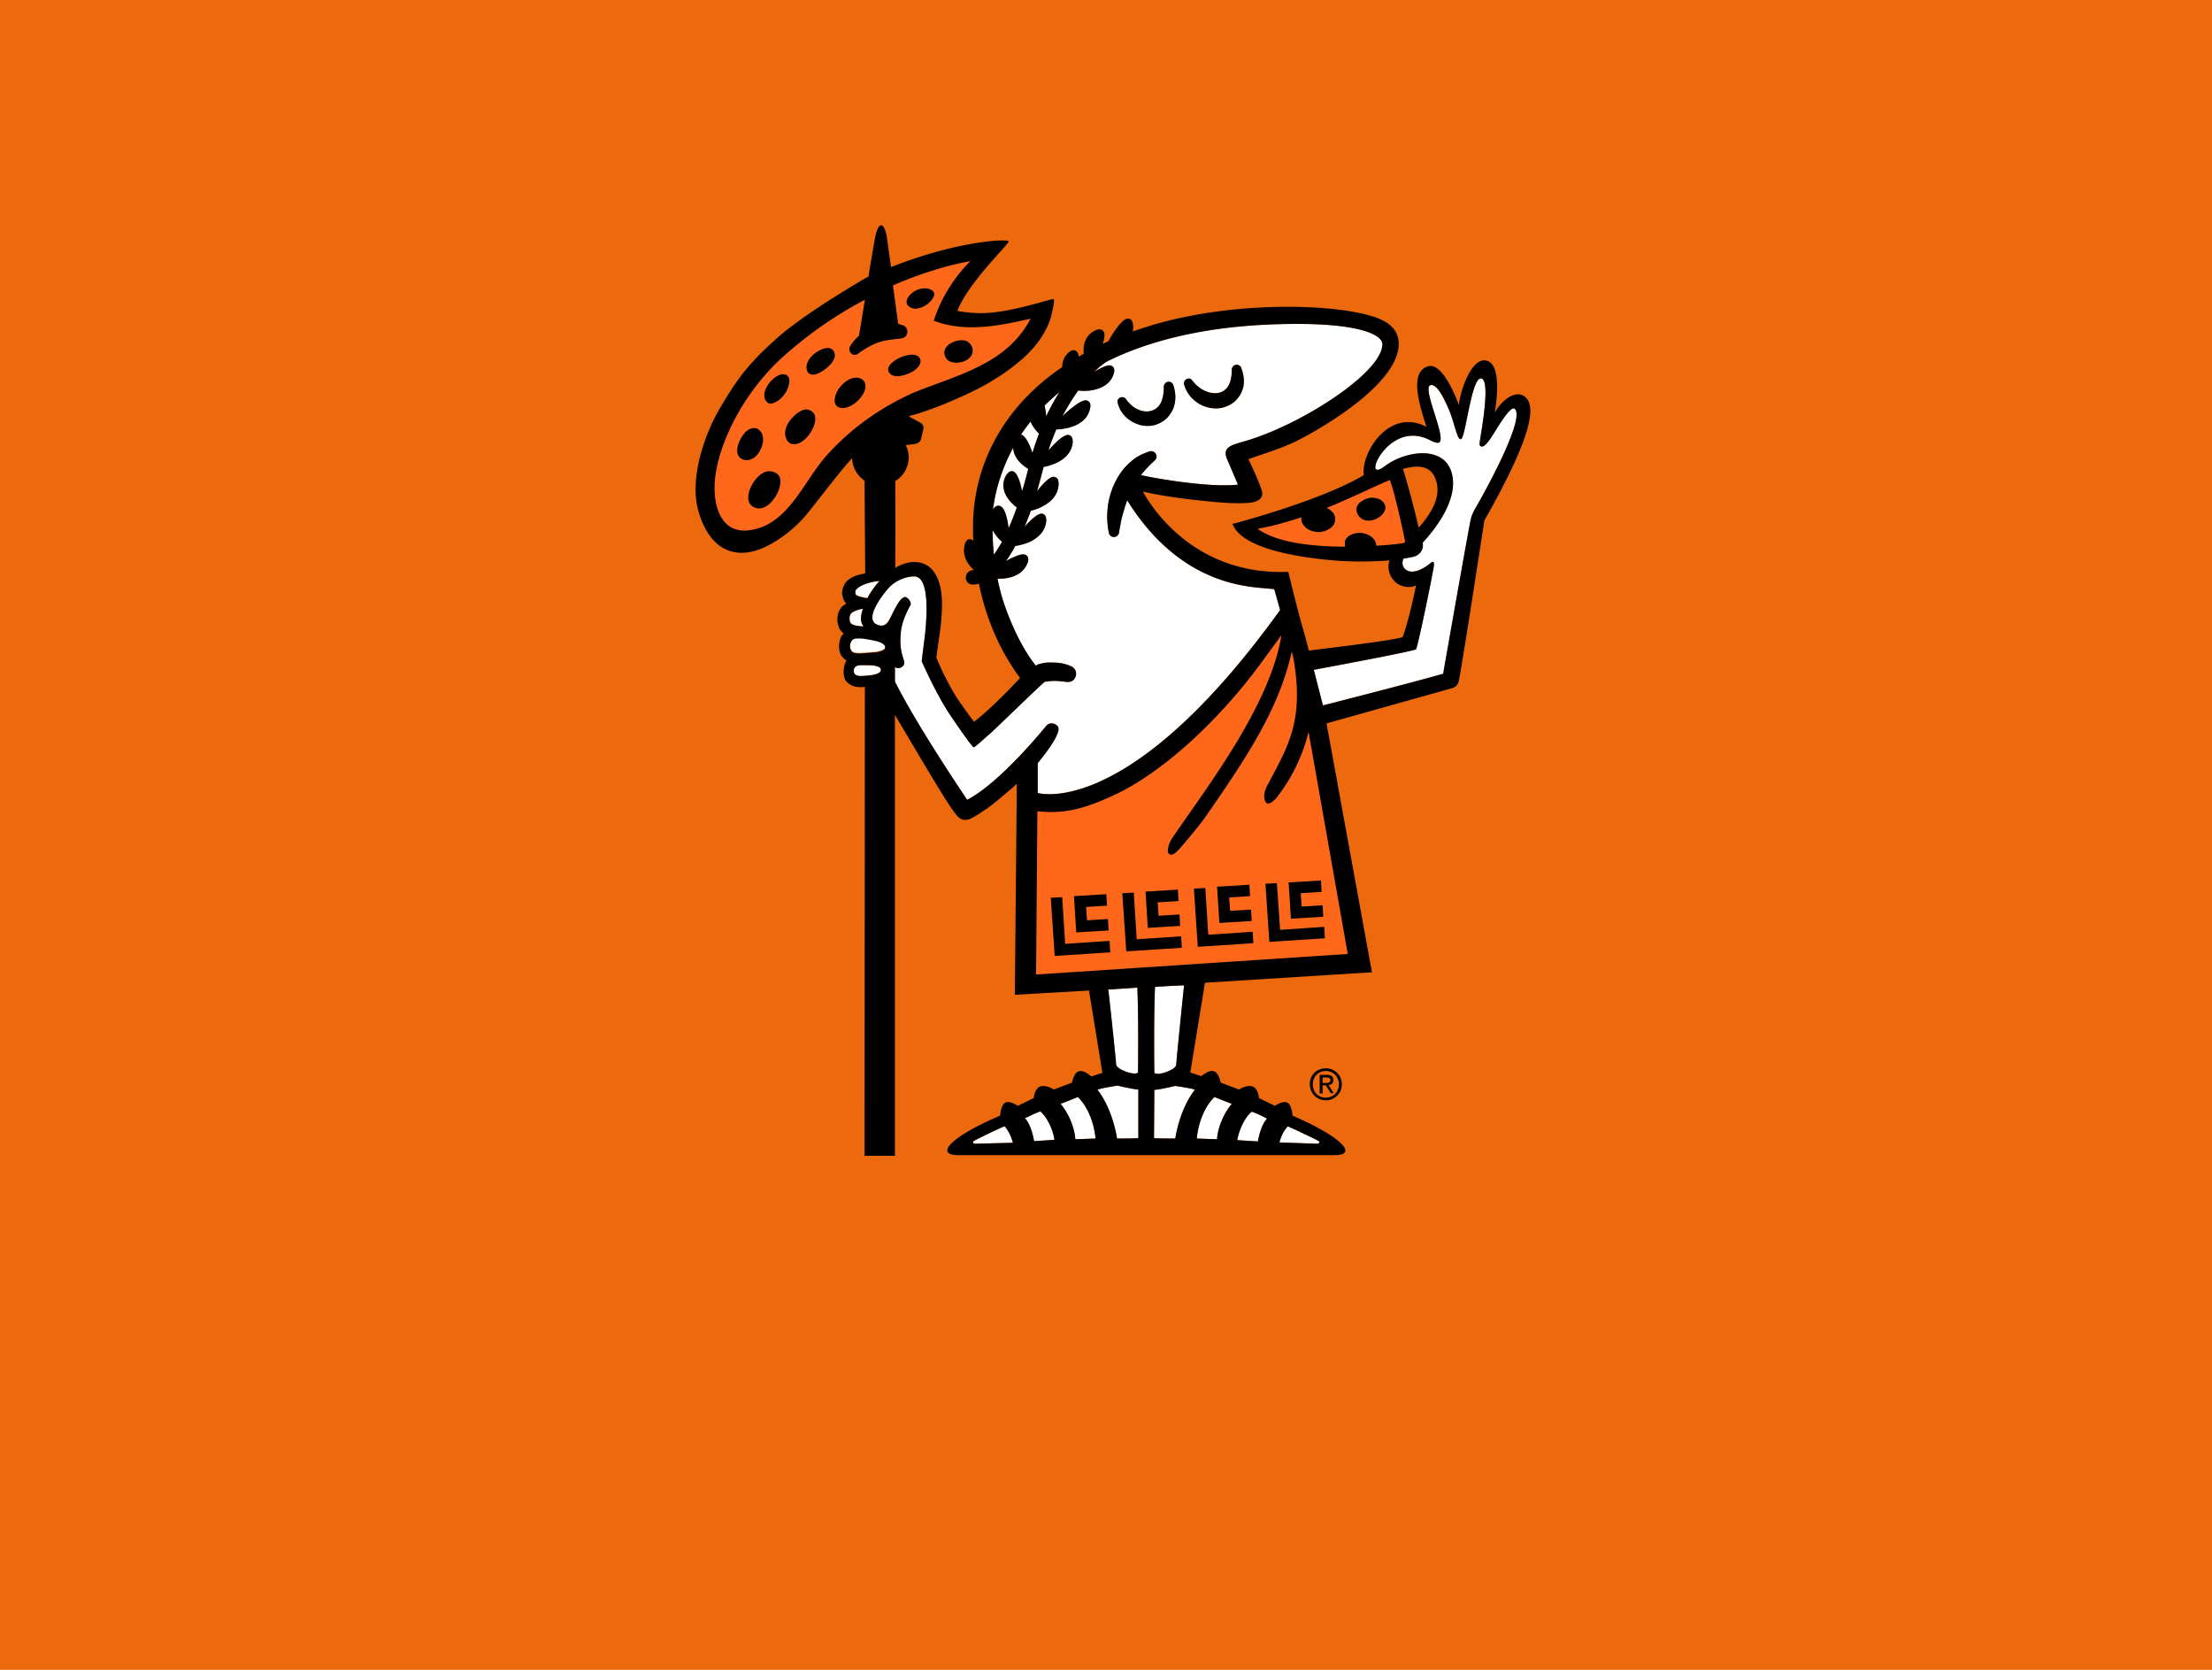 <svg xmlns="http://www.w3.org/2000/svg" width="318" height="240" fill="none"><path fill="#ED690E" d="M0 0h318v240H0z"/><path fill="#FF671B" d="m148.947 140.026.188-23.472c3.851.422 6.811-.329 11.273-2.441 6.2-2.911 14.513-9.999 21.371-19.529l2.442-3.333c-1.644 10.281-11.132 22.392-15.594 29.012-.329.469-.61 1.032-.704 1.596-.047.281-.094.751.235.892.234.094.516 0 .704-.141.282-.188.517-.47.752-.704l.845-.986c.939-1.127 1.832-2.16 2.677-3.333 6.388-9.201 10.756-15.867 12.588-24.036.047.282.094.564.188.845 1.644 9.108-.752 12.816-3.57 18.168-.376.657-.704 1.455-.563 2.206.234.986.798.845 1.691-.094a25.064 25.064 0 0 0 4.649-9.529l5.59 31.969-44.762 2.91zm31-7.652-.094-1.643-3.006.188-.141-1.925 3.006-.188-.094-1.643-4.65.282.329 5.211 4.65-.282zm-6.247 1.972-.423-6.713-1.644.094.564 8.356 7.985-.517-.094-1.643-6.388.423zm9.863-7.417-1.643.094.563 8.356 7.985-.517-.094-1.643-6.341.423-.47-6.713zm2.02 5.117 4.65-.282-.094-1.643-3.006.188-.141-1.925 3.006-.188-.094-1.643-4.65.282.329 5.211zm-15.922 1.032-.094-1.643-3.006.188-.141-1.925 3.006-.187-.094-1.643-4.65.281.329 5.211 4.65-.282zm-16.534 2.582-.422-6.713-1.644.094.563 8.356 7.985-.516-.094-1.643-6.388.422zm6.247-1.924-.094-1.643-3.006.187-.141-1.924 3.006-.188-.093-1.643-4.65.281.328 5.211 4.65-.281zm4.04 1.267-.423-6.713-1.644.094.564 8.356 7.984-.516-.094-1.643-6.387.422zm34.428-56.568c0-.375-.141-.75-.423-1.032-.422-.47-1.127-.752-1.691-.799-.892-.093-2.301.33-2.395 1.362 0 .188 0 .375.047.61-4.603 0-9.864-.563-12.588-2.582 2.02-.328 4.134-.939 6.294-1.643-.047.376.047.751.282 1.08.564.845 1.738 1.174 2.724.986.752-.141 1.644-.657 1.832-1.456.094-.469 0-.891-.282-1.267-.235-.282-.563-.517-.892-.704 4.133-1.69 7.656-3.474 9.065-3.99.704 1.83 1.879 7.323 2.16 8.684.047.282-.141.376-.281.376-.752.14-2.114.281-3.852.375zm.658-6.572c-.376-.235-.893-.329-1.315-.329a2.925 2.925 0 0 0-1.738.752c-.752.704-.47 1.69.281 2.253.658.47 1.55.329 2.208 0 .658-.329 1.456-1.127 1.174-1.925-.094-.328-.329-.563-.61-.75zm-59.51-22.768c-1.268-.563-3.946.657-3.053 2.3.235.423.704.658 1.174.752.845.14 1.973-.188 2.489-.94.376-.516.282-1.22-.094-1.69-.094-.187-.281-.328-.516-.422zm-10.005 2.535c-.61.376-1.738 1.174-1.033 2.019.657.798 2.254.281 3.006-.094.658-.282 1.691-1.127 1.362-1.925-.094-.188-.188-.329-.376-.422-.798-.517-2.348.047-2.959.422zm3.993-10.187c-.799 0-1.738.423-2.302 1.174-.329.375-.376.986-.188 1.22.376.329.799.61 1.409.47.846-.141 1.738-.657 2.255-1.502.657-.986-.47-1.409-1.174-1.362zm-12.776 15.163c-.329.798-.376 1.831.658 2.019 1.456.235 3.193-1.408 3.522-2.723.188-.657-.094-1.314-.798-1.55-1.362-.422-2.959 1.08-3.382 2.254zm-3.945 2.3c-.705-.281-1.785.517-2.208.986-.658.657-1.221 1.55-1.174 2.488.047.658.376 1.362 1.08 1.456 1.644.234 3.429-2.395 3.241-3.85-.047-.47-.282-.845-.939-1.08zm-3.335-5.07c-.141-.046-.329-.046-.47-.046-1.362.187-3.147 2.394-2.395 3.755.141.235.422.47.704.47.188 0 .376-.047.564-.141.798-.329 1.456-1.08 1.832-1.831.141-.329.328-.892.328-1.361-.047-.376-.187-.705-.563-.846zm-4.134 7.746c-.422-.14-.892 0-1.268.235-1.08.704-2.536 3.709-.563 4.272.516.14 1.127-.047 1.55-.376.845-.704 1.503-2.3 1.033-3.38 0-.047-.047-.047-.047-.093-.141-.282-.376-.564-.705-.658zm10.944-11.22c-.188-.281-.61-.375-.939-.328-1.268.14-3.1 1.643-2.818 3.051.047.282.188.517.422.658.282.14.611.14.893.047.845-.235 2.677-1.503 2.724-2.676 0-.235-.094-.517-.282-.751zm-9.112 17.37c-2.066-.094-4.603 4.694-1.832 5.305.329.094.658 0 .987-.094 1.315-.423 2.771-2.864 2.348-4.272-.188-.517-.657-.892-1.503-.939zm37.623-21.83c-3.429 6.667-10.991 8.216-16.862 10.657-4.791 2.019-9.206 5.117-12.682 9.06-3.241 3.662-5.401 9.765-10.803 10.61-4.415.704-5.542-3.897-5.073-7.699.564-4.694 3.852-12.111 10.193-17.651a58.425 58.425 0 0 1 11.319-7.793c-.375 2.3-.704 4.366-.845 5.164-.611.563-1.08 1.127-1.315 1.596-.141.282-.094.61.141.892.281.329.751.329.986.141.892-.657 2.114-1.455 3.57-1.83 1.127-.282 2.348-.33 2.771-.423.423-.094.751-.376.798-.845.047-.423-.141-.845-.657-1.033-.188-.047-.423-.14-.658-.188l-.751-5.54c6.481-2.816 11.131-3.473 11.131-3.473s-3.616 3.286-5.26 8.544c4.838 1.971 10.38.61 13.997-.188z"/><path fill="#fff" d="M140.207 164.385c-.282 0-.47-.235-.235-.376.423-.282 4.415-2.206 4.462-2.112.893 1.032 1.175 2.347 1.175 2.347s-5.355.141-5.402.141zm44.903-2.488c.047-.047 4.039 1.83 4.462 2.112.235.141.047.376-.235.376-.047 0-5.402-.188-5.402-.188s.282-1.315 1.175-2.3zM152.325 56.319a30.568 30.568 0 0 0-1.926 3.52 9.936 9.936 0 0 0-.234-1.548c.704-.704 1.409-1.315 2.16-1.972zm-4.18 4.272c.282.657.751 1.267 1.221 1.737-.329.892-.657 1.784-.939 2.77-.658-1.925-1.221-2.535-1.644-2.63.423-.656.892-1.267 1.362-1.877zm-2.489 3.756c.047 1.408 1.174 2.44 2.16 3.05-.282 1.128-.563 2.207-.892 3.193-.423-2.206-.987-2.817-1.362-2.864-.376-.046-.705.188-.987.705-.986 1.924.423 3.614 1.597 4.506a32.369 32.369 0 0 1-1.174 2.958c-.329-2.441-.845-3.099-1.315-3.192-.329-.094-.658.093-.94.516a25.525 25.525 0 0 1 2.913-8.872zm-2.819 14.88a33.912 33.912 0 0 1-.14-3.05 5.386 5.386 0 0 0 1.362 1.69c-.423.704-.799 1.314-1.175 1.83-.047-.188-.047-.328-.047-.47zm-18.13 6.714c-.235-.047-1.174-.14-1.644-.47-.187-.14-.141-.563 0-.704.564-.75 2.396-1.22 3.382-1.267-.47.422-1.456 1.784-1.738 2.44zm-.657 1.549c-.235.047-.517.094-.752.188-.422.14-.798.328-.986.563a.426.426 0 0 0-.141.329.795.795 0 0 0 0 .47c0 .187.047.328.094.422.047.094.094.188.235.234.188.141.563.282 1.033.282.188 0 .423.047.658.047-.658-.657-.423-1.69-.141-2.535zm.516 9.624s-1.033.093-1.268 0c-.094-.047-.563-.094-.563-.705 0-.61.469-.704.563-.75.235-.095 1.268-.048 1.268-.048s2.067-.094 2.067.658c.047.75-2.067.845-2.067.845zm2.678-4.178c0-.141-.047-.235-.188-.376a1.734 1.734 0 0 0-.658-.376c-.282-.093-.563-.187-.892-.234-.141-.047-.329-.047-.47-.094l-.517-.094a6.984 6.984 0 0 0-.986-.094c-.47 0-.939 0-1.174.47-.282.516-.235 1.314.376 1.596.187.094.516.094.798.094.329 0 .658 0 .986-.047l.564-.047c.188 0 .329 0 .517-.047.329 0 .61-.047.892-.141.282-.094.517-.188.611-.282.094 0 .141-.094.141-.328zm21.418 71.073c-.141-.798-.517-2.441-1.316-3.286 0 0 1.503-.751 2.208-.986 1.221 1.033 1.973 3.239 2.02 4.084l-2.912.188zm5.918-.282c-.047-1.267-.752-3.473-2.114-5.07l2.489-.985c2.302 2.253 2.537 5.962 2.537 5.962s-2.161.093-2.912.093zm9.018-.14c-.705.047-2.49.047-3.006.047-.799-4.695-2.818-6.995-2.818-6.995-.047-.141 2.865-.61 2.865-.61s2.348.563 3.006.563v6.995h-.047zm0-9.483c-.235.61-3.147-.376-3.147-1.127 0-.469-1.033-10.187-1.127-10.75l4.18-.282c.141 3.521.141 8.685.094 12.159zm16.345 5.68c.705.188 2.208.986 2.208.986-.799.845-1.175 2.488-1.315 3.286l-2.96-.188c.094-.845.846-3.098 2.067-4.084zm-5.354-2.112 2.489.985c-1.362 1.597-2.067 3.85-2.114 5.07-.798 0-2.912-.093-2.912-.093s.235-3.709 2.537-5.962zm-2.819-1.033s-2.019 2.3-2.818 6.995c-.516 0-2.348 0-3.053-.047l.047-6.948c.658 0 3.006-.563 3.006-.563s2.865.422 2.818.563zm-5.73-14.788c.987-.093 3.147-.187 4.18-.234 0 0-1.127 10.891-1.127 11.407 0 .751-2.912 1.737-3.147 1.127-.047-3.568-.047-8.826.094-12.3zm46.077-68.82a6.1 6.1 0 0 0-.658 1.502c-.281 1.127-3.992 22.299-3.992 22.299s-3.476 1.033-17.285 4.554l-1.315-5.117c4.791-.892 14.514-2.723 14.702-2.958.187-.188 1.737-7.51 2.395-11.032.094-.657.423-1.924-.235-1.408-.939.798-2.818 1.925-3.804.845-.376-.423-.376-.986-.141-1.455.469-.047.939-.141 1.362-.235.939-.188 1.597-1.08 1.362-2.019 1.409-1.502 5.307-6.102 4.18-10.046-1.08-3.943-6.528-3.239-9.581-.986-1.034.799-1.222.517-1.316.423-.094-.094-.094-.282-.047-.423.094-1.361 3.335-6.055 7.844-3.708.282.14.752.375 1.128.375 1.596 0-2.302-7.745-1.128-8.262.846-.375 1.926 1.596 2.818 3.756.752 1.924 1.081 4.037 1.597 3.99.705-.047 1.503-9.06 2.959-8.732 1.363.282-.047 7.746-.14 8.544-.141.798-.188 1.127.093 1.22.564.189 1.316-1.032 2.161-2.393 1.221-1.972 2.255-3.38 2.677-3.005 1.409 1.174-3.053 9.765-5.636 14.271zm-51.384-14.928c.282.986.986 1.878 1.925 2.441.47.282 1.034.517 1.597.61.564.094 1.222.094 1.832-.094a4.416 4.416 0 0 0 1.644-.938c.423-.47.799-.986.986-1.55.376-1.08.282-2.159 0-3.098l-.047-.14a.705.705 0 0 0-.657-.47.722.722 0 0 0-.705.704c0 .798-.094 1.596-.375 2.206a2.211 2.211 0 0 1-1.409 1.268c-.611.188-1.363.094-2.02-.235a3.01 3.01 0 0 1-.893-.61 4.42 4.42 0 0 1-.751-.845c-.141-.235-.47-.329-.752-.235-.328.094-.563.47-.422.798l.047.188zm-21.7 56.849c-3.194-4.788-7.75-11.783-10.38-16.993v-2.065c.047 0 .094.046.094.046a.913.913 0 0 0 1.174-.376c.376-.657-.846-1.549-.376-5.023.235-1.69 1.315-3.52 1.362-3.614.047-.094 0-.235 0-.329a1.902 1.902 0 0 0-.235-.422c-.047-.094-.141-.141-.234-.235-.329-.235-.799-.329-1.785 1.549-.799 1.455-1.034 2.77-2.396 2.347-2.348-.704.846-4.647 1.597-5.445.846-.892 2.302-1.55 3.57-1.55 2.207 0 1.879 5.587 1.503 8.826-.094.563-.423 3.38-.423 3.38s1.785 4.037 3.476 6.76c.517.845 1.832 2.77 2.818 4.131.611.845 1.08 1.455 1.174 1.455.282-.047 1.644-1.361 2.208-1.83.704-.564 6.669-6.432 7.985-7.558.094-.047.187-.047.281-.047.094 0 .235-.047.376-.047.282-.047.564-.047.846-.047.563 0 1.127.094 1.644.14h.14c.47.047.94-.187 1.128-.657a1.164 1.164 0 0 0-.517-1.549c-.798-.375-1.503-.516-2.301-.563-.423 0-.799-.047-1.222 0a3.17 3.17 0 0 0-.657.094c-.282.047-.47.094-.705.188l-.282.14c-3.006-3.755-4.743-9.389-4.978-10.28-.188-.752-.376-1.456-.517-2.207h.235c.235 0 .517 0 .798-.047 1.597-.188 2.725-.892 3.241-2.112.235-.564.188-.94-.094-1.174-.188-.14-.61-.516-2.959.798.423-.61.893-1.314 1.315-2.16a8.987 8.987 0 0 0 2.02-.563c1.456-.657 2.302-1.69 2.442-2.957.047-.563-.093-.939-.422-1.08-.235-.094-.799-.281-2.678 1.831.282-.704.611-1.502.893-2.3.376-.094 1.08-.282 1.738-.657 1.409-.751 2.207-1.831 2.254-3.146 0-.61-.141-.939-.516-1.032-.235-.094-.799-.235-2.584 2.018.282-.986.564-2.019.846-3.098.047-.141.047-.235.094-.376a9.31 9.31 0 0 0 1.691-.516c1.456-.657 2.348-1.643 2.489-2.958.047-.563-.094-.939-.423-1.08-.235-.093-.845-.328-3.053 2.16.329-1.08.752-2.112 1.128-3.004.281 0 1.127-.047 2.066-.329 1.55-.47 2.49-1.361 2.771-2.629.141-.563.047-.939-.281-1.127-.235-.14-.846-.469-3.664 2.16.751-1.408 1.503-2.629 2.254-3.662.188 0 .423.047.752.047.376 0 .751 0 1.221-.094 1.597-.281 2.677-1.032 3.1-2.253.188-.563.141-.939-.141-1.174-.188-.14-.61-.469-2.63.799A11.652 11.652 0 0 1 159.042 52c6.575-3.286 15.5-5.445 27.43-5.445 9.3 0 12.259 1.643 12.259 2.91 0 4.178-12.165 11.877-20.103 14.036-1.691.517-3.006.799-2.161 2.63l1.503 3.52c-3.522.423-10.474-.61-13.949-1.361.563-.751 1.221-1.409 1.972-2.113l.047-.047a.73.73 0 0 0 .188-.75.803.803 0 0 0-.939-.517c-.564.188-1.128.422-1.644.704-.282.14-.517.329-.752.517a8.15 8.15 0 0 0-.704.61c-.893.845-1.55 1.877-2.067 3.004-.47 1.08-.798 2.254-.892 3.427-.047.563-.094 1.174-.047 1.737.047.563.094 1.127.235 1.737a.699.699 0 0 0 .563.563c.423.094.799-.188.893-.61v-.094c.094-.47.187-.986.281-1.502.094-.516.235-.986.376-1.455.141-.517.329-1.08.517-1.596 7.938 12.768 18.224 12.393 20.525 12.721.047 0 .329 0 .611.047l.845 3.005c-21.84 30.326-34.851 26.289-34.851 26.289v-4.272c.517-.658 3.523-4.272 2.912-5.258-.188-.329-1.08-.845-1.738-.047-2.771 3.38-7.655 8.685-11.319 10.562zm31.234-59.572c.282.986.987 1.925 1.926 2.535.94.61 2.114.94 3.429.704.611-.14 1.268-.422 1.785-.845a4.002 4.002 0 0 0 1.127-1.549l.141-.422a1.37 1.37 0 0 0 .094-.423c.047-.282.047-.563.047-.845-.047-.516-.141-1.033-.329-1.502l-.047-.188c-.094-.234-.376-.422-.657-.422a.722.722 0 0 0-.705.704c0 .798-.094 1.596-.423 2.206a2.4 2.4 0 0 1-.61.751 1.96 1.96 0 0 1-.846.376c-.657.14-1.362 0-2.066-.329-.329-.14-.658-.375-.94-.61a4.58 4.58 0 0 1-.798-.845c-.141-.235-.423-.329-.705-.235-.329.094-.563.47-.47.798l.047.141z"/><path fill="#000" d="M137.111 52.097c.846.141 1.973-.187 2.489-.938.376-.517.282-1.22-.094-1.69a1.457 1.457 0 0 0-.516-.423c-1.268-.563-3.946.61-3.053 2.3.235.47.704.705 1.174.752zm42.836 80.275-.094-1.643-3.006.188-.141-1.925 3.006-.188-.094-1.643-4.65.282.329 5.211 4.65-.282zm-70.407-70.04c0-.048-.047-.048-.047-.095-.141-.281-.423-.516-.704-.657-.423-.14-.893 0-1.269.235-1.08.704-2.536 3.709-.563 4.272.517.14 1.127-.047 1.55-.376.892-.75 1.503-2.3 1.033-3.38zm64.16 72.012-.423-6.713-1.644.094.564 8.356 7.985-.517-.094-1.643-6.388.423zm9.864-7.417-1.644.093.563 8.357 7.985-.517-.094-1.643-6.341.423-.469-6.713zm35.461-70.041c-1.362-.798-3.287.798-4.133 2.44.47-2.957.752-7.135-1.268-7.51-2.161-.423-3.758 4.6-3.899 6.431 0 0-2.16-6.337-4.462-5.586-2.301.75-1.691 4.225-.187 8.684-5.449-2.816-9.441 3.803-9.019 6.948-1.972 1.174-7.045 3.756-18.599 6.948-.094 0-.282.047-.282.047s.047.188.141.282c.282.563 1.55 3.849 14.419 4.976 2.678.234 5.402.188 8.032 0a2.53 2.53 0 0 0-.141 1.173c.094.845.47 1.55 1.127 2.066.517.422 1.409.657 2.067.563.188 0 .376-.047.564-.14.047 0 .187-.095.187-.095s-.892 4.601-1.925 7.465c-.611.14-1.034.422-13.48 1.924l-.658-2.488c-.798-2.535-2.301-8.825-2.301-8.825-14.89.61-20.855-11.502-20.902-11.548.141.046 2.912.75 8.408 1.314 2.207.235 4.462.47 6.669.329.893-.047 2.208-.33 2.067-1.503-.094-.75-1.55-3.943-1.973-4.788 2.255-.798 4.603-1.502 6.764-2.535 3.804-1.878 14.842-8.31 14.842-14.036 0-2.582-2.348-3.568-4.227-4.084-6.435-1.831-21.606-2.02-33.301 2.065-.235.094-.47.14-.705.235.047-.282.094-.563.047-.845-.047-.563-.235-.94-.61-.986-.235-.047-.987-.188-2.959 3.24-.282.14-.517.234-.799.375.376-1.127.282-1.643.047-1.878-.282-.282-.658-.282-1.221 0-1.362.704-1.691 2.065-1.55 3.286l-.705.422c-.094-.516-.282-.75-.469-.845-.329-.187-.705-.046-1.128.376-.61.61-.798 1.314-.798 1.972-9.77 6.666-12.823 15.68-12.823 22.908 0 .705 0 1.409.047 2.066-.235-.235-.423-.235-.516-.235-.376 0-.611.329-.752.892-.282 1.268.188 2.488 1.362 3.568h-.141c-.516 0-.986.422-1.033.986a.986.986 0 0 0 .986 1.08h.094c.141 0 .423 0 .799-.141 1.409 6.947 4.321 11.407 5.918 13.567-.141.14-3.946 4.272-6.623 6.29a79.172 79.172 0 0 1-2.489-3.474 38.74 38.74 0 0 1-2.912-5.727c0-.14.188-1.502.328-2.488.235-1.502.47-3.52.47-5.07 0-.376.235-6.243-4.039-6.197-.893 0-1.832.329-2.677.845v-.891c.047-3.756 0-11.596 0-11.596a3.961 3.961 0 0 0 1.925-3.427c0-.61-.141-1.22-.422-1.737.375-.047.939-.093 1.409-.187a.954.954 0 0 0 .798-.705l.329-1.408c.094-.328-.094-.704-.376-.892l-1.644-.892v-.094c.423-.14.893-.234 1.315-.375 1.409-.47 2.772-.94 4.087-1.502 1.785-.752 3.569-1.55 5.307-2.488 1.832-1.033 3.57-2.16 5.167-3.521 1.503-1.268 2.865-2.77 3.757-4.554.282-.516.47-1.033.658-1.549.188-.61.658-2.676.47-2.817-.188-.14-6.341 2.019-10.334 2.019-2.019 0-3.522-.329-3.522-.329 1.597-4.13 7.515-9.67 7.374-9.999-.141-.375-7.28-.094-16.909 3.709l-.611-4.413c-.422-2.16-1.174-2.112-1.644 0-.14.751-.563 3.145-.986 5.774l-.282.141c-.657.375-8.783 5.117-12.681 8.544-3.993 3.568-5.637 5.54-8.361 10.187-2.301 3.896-4.415 10.14-3.147 14.74 1.644 5.915 5.683 7.511 10.427 4.835 1.926-1.08 3.711-2.534 5.12-4.224 2.301-2.817 4.321-5.634 6.576-8.122a4.017 4.017 0 0 0 1.738 3.192c.046.094.093.188.046.329l.094 12.581v.47c-.094 0-.187 0-.234.046-.564.094-1.128.235-1.738.564-.282.188-.611.375-.846.704a2.581 2.581 0 0 0-.469 1.174 1.338 1.338 0 0 0 0 .61c.047.188.094.422.187.657.094.235.235.422.376.563-.141.094-.282.188-.469.329-.282.235-.517.61-.658.986-.141.375-.141.75-.141 1.08 0 .328.094.704.235 1.08.141.328.376.61.657.844l-.093.094c-.423.423-.517 1.08-.564 1.643 0 .892.188 1.455.892 2.019.047.047.141.094.188.14a.756.756 0 0 0-.188.33c-.188.422-.188.797-.235 1.126 0 .328 0 .75.188 1.173.141.423.705.845 1.128.986.422.188.798.188 1.174.188.188 0 .376 0 .563-.047v.376l-.047 67.036h4.369V102.75c2.677 4.507 6.904 11.736 8.36 13.755.376.516.846 1.221 1.503 1.314.658.141 1.362-.328 1.926-.657.47-.281.892-.61 1.362-.892.986-.704 1.926-1.502 2.865-2.3.329-.282.611-.516.939-.798.047-.047.564-.516.564-.516l-.282 30.326 10.662-.611 1.926 11.83-1.597.517s-.986-.939-1.738-.752h-.047c-.751.235-.986 1.643-.986 1.643l-2.63.986s-1.128-.751-1.973-.422c-.799.328-.892 1.643-.892 1.643l-2.302 1.127s-1.127-.799-1.785-.47c-.657.329-.751 1.878-.751 1.878-6.576 2.77-9.77 5.633-5.965 5.68h53.967c3.805 0 .611-2.863-5.965-5.68 0 0-.094-1.549-.751-1.878-.658-.329-1.785.47-1.785.47l-2.302-1.127s-.047-1.315-.892-1.643c-.799-.329-1.973.422-1.973.422l-2.63-.986s-.235-1.408-.986-1.643c-.752-.234-1.785.705-1.785.705l-1.597-.517 2.113-12.909 24.002-1.503-6.529-35.771 18.083-5.07c.47-.14.846-.516.939-1.033.799-4.272 3.664-23.05 3.664-23.05 7.092-12.487 7.562-16.805 5.636-17.932zm-78.814 107.502c-.282 0-.47-.235-.235-.375.423-.282 4.415-2.207 4.462-2.113.893 1.033 1.174 2.347 1.174 2.347s-5.354.141-5.401.141zm44.903-2.488c.047-.047 4.039 1.831 4.462 2.113.235.187.047.375-.235.375-.047 0-5.402-.188-5.402-.188s.282-1.314 1.175-2.3zm12.728-83.467c0-.375-.141-.75-.422-1.033-.423-.469-1.128-.75-1.691-.798-.893-.094-2.302.329-2.396 1.362 0 .188 0 .375.047.61-4.603 0-9.863-.563-12.588-2.582 2.02-.329 4.134-.939 6.294-1.643-.047.376.047.751.282 1.08.564.845 1.738 1.173 2.724.986.752-.141 1.644-.658 1.832-1.456.094-.47 0-.892-.282-1.267-.235-.282-.563-.517-.892-.704 4.133-1.69 7.656-3.474 9.065-3.99.704 1.83 1.879 7.323 2.161 8.684.047.282-.141.376-.282.376-.752.14-2.114.281-3.852.375zm3.852-11.032c1.832-.516 3.851-.657 4.65 1.362 1.174 2.863-1.222 5.727-2.396 7.088-.704-3.098-1.738-6.854-2.254-8.45zm-49.365-11.078a30.552 30.552 0 0 0-1.926 3.52 10.057 10.057 0 0 0-.234-1.549c.704-.704 1.409-1.314 2.16-1.971zm-4.18 4.271c.282.658.751 1.268 1.221 1.737-.329.892-.658 1.784-.939 2.77-.658-1.925-1.222-2.535-1.644-2.629.422-.657.892-1.267 1.362-1.878zm-2.49 3.756c.047 1.408 1.175 2.441 2.161 3.051-.282 1.127-.564 2.207-.892 3.193-.423-2.207-.987-2.817-1.362-2.864-.376-.047-.705.188-.987.704-.986 1.925.423 3.615 1.597 4.507a32.369 32.369 0 0 1-1.174 2.957c-.329-2.44-.846-3.098-1.315-3.192-.329-.094-.658.094-.94.516a25.542 25.542 0 0 1 2.912-8.872zm-2.818 14.881a33.915 33.915 0 0 1-.141-3.051 5.403 5.403 0 0 0 1.363 1.69c-.423.704-.799 1.314-1.175 1.83-.047-.187-.047-.328-.047-.469zm-24.095-13.66c-3.241 3.661-5.401 9.764-10.803 10.609-4.462.751-5.589-3.85-5.119-7.652.563-4.695 3.851-12.112 10.192-17.651a58.43 58.43 0 0 1 11.319-7.793c-.375 2.3-.704 4.366-.845 5.164-.611.563-1.08 1.127-1.315 1.596-.141.282-.094.61.141.892.282.329.751.329.986.14.893-.656 2.114-1.454 3.57-1.83 1.127-.282 2.348-.328 2.771-.422.423-.094.751-.376.798-.845.047-.423-.14-.845-.657-1.033-.188-.047-.423-.141-.658-.188l-.751-5.54c6.482-2.816 11.131-3.473 11.131-3.473s-3.616 3.286-5.26 8.544c4.744 1.877 10.286.516 13.903-.282-3.429 6.666-10.991 8.215-16.862 10.656-4.65 2.066-9.065 5.164-12.541 9.107zm4.321 19.2c.564-.751 2.396-1.22 3.382-1.268-.47.47-1.456 1.831-1.738 2.488-.235-.047-1.174-.14-1.644-.47-.141-.187-.141-.61 0-.75zm-.892 3.755c.047-.14.094-.234.141-.328.188-.188.563-.423.986-.517.235-.094.47-.14.752-.188-.282.845-.47 1.878.094 2.535-.235 0-.423 0-.658-.047-.423-.046-.845-.14-1.033-.281-.094-.047-.141-.141-.235-.235a.936.936 0 0 1-.094-.422c0-.235 0-.376.047-.517zm2.395 8.591s-1.033.094-1.268 0c-.094-.047-.564-.094-.564-.704s.47-.704.564-.751c.235-.094 1.268-.047 1.268-.047s2.067-.094 2.067.657c.047.751-2.067.845-2.067.845zm2.537-3.755a1.232 1.232 0 0 1-.611.281c-.282.094-.564.094-.892.141-.141 0-.329 0-.517.047l-.564.047c-.328 0-.704.047-.986.047-.329 0-.611-.047-.799-.094-.61-.235-.657-1.08-.375-1.596.235-.47.657-.47 1.174-.47.329 0 .658.047.986.094l.517.094c.188.047.329.047.47.094.328.047.61.14.892.235.282.094.517.234.658.375.141.141.188.235.188.376 0 .14-.047.235-.141.329zm11.93 21.594c-3.194-4.789-7.75-11.783-10.38-16.994v-2.065c.047 0 .094.046.094.046a.913.913 0 0 0 1.174-.375c.376-.657-.846-1.55-.376-5.023.235-1.69 1.315-3.521 1.362-3.615.047-.094 0-.235 0-.329a1.902 1.902 0 0 0-.235-.422c-.047-.094-.141-.14-.235-.235-.328-.234-.798-.328-1.784 1.55-.799 1.455-1.034 2.77-2.396 2.347-2.348-.704.846-4.648 1.597-5.446.846-.892 2.302-1.549 3.57-1.549 2.207 0 1.879 5.586 1.503 8.825-.094.564-.423 3.38-.423 3.38s1.785 4.038 3.476 6.76c.516.845 1.832 2.77 2.818 4.132.611.845 1.08 1.455 1.174 1.455.282-.047 1.644-1.362 2.208-1.831.704-.563 6.669-6.431 7.985-7.558.093-.047.187-.047.281-.047.094 0 .235-.047.376-.047.282-.047.564-.047.846-.047.563 0 1.127.094 1.643.14h.141c.47.048.94-.187 1.128-.656a1.165 1.165 0 0 0-.517-1.55c-.799-.375-1.503-.516-2.302-.563-.422 0-.798-.047-1.221 0a3.17 3.17 0 0 0-.657.094c-.282.047-.47.094-.705.188l-.282.14c-3.006-3.755-4.744-9.388-4.978-10.28-.188-.751-.376-1.455-.517-2.206h.235c.235 0 .516 0 .798-.047 1.597-.188 2.724-.892 3.241-2.113.235-.516.188-.939-.094-1.174-.188-.14-.61-.516-2.959.799.423-.61.893-1.315 1.315-2.16a9.067 9.067 0 0 0 2.02-.563c1.456-.657 2.301-1.69 2.442-2.958.047-.563-.094-.939-.422-1.08-.235-.093-.799-.281-2.678 1.831.282-.704.611-1.502.893-2.3.376-.094 1.08-.281 1.738-.657 1.409-.751 2.207-1.83 2.254-3.145 0-.61-.141-.94-.516-1.033-.235-.094-.799-.235-2.584 2.019.282-.986.564-2.02.846-3.099.047-.14.047-.235.094-.375a9.271 9.271 0 0 0 1.69-.517c1.457-.657 2.349-1.643 2.49-2.957.047-.564-.094-.94-.423-1.08-.235-.094-.845-.329-3.053 2.16.329-1.08.752-2.113 1.127-3.005.282 0 1.128-.047 2.067-.329 1.55-.469 2.489-1.36 2.771-2.628.141-.564.047-.94-.282-1.127-.234-.14-.845-.47-3.663 2.16.751-1.409 1.503-2.63 2.254-3.662.188 0 .423.047.752.047.376 0 .751 0 1.221-.094 1.597-.282 2.677-1.033 3.1-2.254.188-.563.141-.939-.141-1.173-.188-.141-.61-.47-2.63.798a11.652 11.652 0 0 1 1.738-1.455c6.575-3.286 15.5-5.446 27.43-5.446 9.3 0 12.259 1.643 12.259 2.91 0 4.179-12.165 11.877-20.103 14.037-1.691.516-3.006.798-2.161 2.629l1.503 3.52c-3.522.423-10.474-.61-13.95-1.36.564-.752 1.222-1.41 1.973-2.113l.047-.047c.188-.188.282-.47.188-.751a.802.802 0 0 0-.939-.517c-.564.188-1.128.423-1.644.704-.282.141-.517.33-.752.517a8 8 0 0 0-.704.61c-.893.845-1.55 1.878-2.067 3.005-.47 1.08-.798 2.253-.892 3.427-.047.563-.094 1.173-.047 1.736.047.564.094 1.127.234 1.737a.7.7 0 0 0 .564.564c.423.094.799-.188.892-.61v-.094c.094-.47.188-.986.282-1.503.094-.516.235-.986.376-1.455.141-.516.329-1.08.517-1.596 7.938 12.769 18.224 12.393 20.525 12.722.047 0 .329 0 .611.047l.845 3.004c-21.84 30.326-34.851 26.289-34.851 26.289v-4.272c.517-.657 3.523-4.272 2.912-5.258-.188-.328-1.08-.845-1.738-.047-2.771 3.38-7.656 8.685-11.319 10.563zm9.628 49.057c-.14-.799-.516-2.442-1.315-3.287 0 0 1.503-.751 2.208-.985 1.221 1.032 1.973 3.239 2.02 4.084l-2.913.188zm5.919-.282c-.047-1.268-.752-3.474-2.114-5.07l2.489-.986c2.302 2.253 2.537 5.962 2.537 5.962s-2.161.094-2.912.094zm9.018-.141c-.705.047-2.49.047-3.006.047-.799-4.694-2.818-6.995-2.818-6.995-.047-.141 2.865-.61 2.865-.61s2.348.563 3.006.563v6.995h-.047zm0-9.483c-.235.611-3.147-.375-3.147-1.126 0-.47-1.034-10.187-1.127-10.751l4.18-.281c.141 3.521.141 8.684.094 12.158zm16.345 5.681c.705.187 2.208.985 2.208.985-.799.845-1.175 2.488-1.316 3.286l-2.959-.187c.094-.845.846-3.099 2.067-4.084zm-5.355-2.113 2.49.986c-1.362 1.596-2.067 3.802-2.114 5.07-.798 0-2.912-.094-2.912-.094s.235-3.709 2.536-5.962zm-2.818-1.033s-2.019 2.301-2.818 6.995c-.516 0-2.348 0-3.053-.047l.047-6.948c.658 0 3.006-.563 3.006-.563s2.865.422 2.818.563zm-5.73-14.787c.986-.094 3.147-.188 4.18-.235 0 0-1.127 10.891-1.127 11.408 0 .751-2.912 1.737-3.147 1.126-.047-3.568-.047-8.825.094-12.299zm27.712-4.742-44.809 2.958.188-23.472c3.852.422 6.811-.329 11.273-2.441 6.2-2.911 14.513-9.999 21.371-19.529l2.442-3.333c-1.644 10.281-11.132 22.392-15.594 29.011-.328.47-.61 1.033-.704 1.597-.047.281-.094.751.235.891.235.094.516 0 .704-.14.282-.188.517-.47.752-.705l.845-.985c.94-1.127 1.832-2.16 2.677-3.333 6.388-9.154 10.756-15.868 12.588-24.036.047.282.094.563.188.845 1.644 9.107-.751 12.816-3.57 18.168-.375.657-.704 1.455-.563 2.206.235.986.798.845 1.691-.094a25.084 25.084 0 0 0 4.65-9.53l5.636 31.922zm18.365-64.078c-.282.47-.517.985-.658 1.502-.281 1.126-3.992 22.298-3.992 22.298s-3.476 1.033-17.285 4.554l-1.315-5.117c4.791-.892 14.514-2.723 14.701-2.958.188-.187 1.738-7.51 2.396-11.031.141-.658.423-1.925-.235-1.409-.939.798-2.818 1.925-3.804.845-.376-.422-.376-.985-.141-1.455.469-.047.939-.14 1.362-.235.939-.188 1.597-1.08 1.362-2.018 1.409-1.502 5.307-6.103 4.18-10.046-1.08-3.944-6.529-3.24-9.582-.986-1.033.798-1.221.516-1.315.422-.094-.094-.094-.281-.047-.422.094-1.362 3.335-6.056 7.844-3.709.282.141.752.376 1.127.376 1.597 0-2.301-7.746-1.127-8.262.846-.376 1.926 1.596 2.818 3.755.752 1.925 1.081 4.037 1.597 3.99.705-.047 1.503-9.06 2.959-8.731 1.362.328-.047 7.746-.141 8.544-.14.798-.187 1.126.094 1.22.564.188 1.316-1.033 2.161-2.394 1.221-1.972 2.254-3.38 2.677-3.004 1.409 1.173-3.053 9.764-5.636 14.27zM198.5 71.86c-.376-.235-.893-.329-1.315-.329a2.928 2.928 0 0 0-1.738.752c-.752.704-.47 1.69.282 2.253.657.47 1.55.328 2.207 0 .658-.329 1.456-1.127 1.174-1.925-.094-.328-.328-.563-.61-.751zm-12.917 60.183 4.65-.282-.094-1.643-3.006.188-.141-1.925 3.006-.188-.094-1.643-4.649.282.328 5.211zM110.62 67.73c-2.066-.094-4.603 4.694-1.831 5.305.328.094.657 0 .986-.094 1.315-.423 2.771-2.864 2.348-4.272-.187-.517-.657-.892-1.503-.94zm42.508 67.928-.423-6.713-1.644.094.564 8.356 7.984-.516-.094-1.643-6.387.422zm16.533-2.582-.094-1.643-3.006.188-.141-1.925 3.006-.187-.094-1.644-4.65.282.329 5.211 4.65-.282zm-10.287.657-.093-1.643-3.006.188-.141-1.924 3.006-.188-.094-1.643-4.65.281.329 5.211 4.649-.282zm1.363-75.627c.281.986.986 1.878 1.925 2.441.47.282 1.034.517 1.597.61.564.095 1.221.095 1.832-.093a4.416 4.416 0 0 0 1.644-.939c.423-.47.798-.986.986-1.55.376-1.079.282-2.159 0-3.098l-.047-.14a.706.706 0 0 0-.657-.47.722.722 0 0 0-.705.704c0 .798-.094 1.596-.375 2.207a2.21 2.21 0 0 1-1.41 1.267c-.61.188-1.362.094-2.019-.235a3.009 3.009 0 0 1-.893-.61 4.415 4.415 0 0 1-.751-.845c-.141-.234-.47-.328-.752-.234-.328.093-.563.469-.422.798l.047.187zm9.534-2.722c.282.985.987 1.924 1.926 2.535.939.61 2.114.939 3.429.704.61-.141 1.268-.423 1.785-.845a4.002 4.002 0 0 0 1.127-1.55l.141-.422c.047-.14.094-.282.094-.422.047-.282.047-.564.047-.845-.047-.517-.141-1.033-.329-1.503l-.047-.187c-.094-.235-.376-.423-.658-.423a.722.722 0 0 0-.704.704c0 .798-.094 1.596-.423 2.207a2.399 2.399 0 0 1-.61.75 1.96 1.96 0 0 1-.846.376c-.657.141-1.362 0-2.067-.328-.328-.141-.657-.376-.939-.61a4.548 4.548 0 0 1-.798-.846c-.141-.234-.423-.328-.705-.234-.329.094-.564.47-.47.798l.047.14zM163.414 135l-.423-6.713-1.644.094.564 8.356 7.985-.516-.094-1.644-6.388.423zm-31.141-83.42c-.094-.188-.188-.329-.376-.422-.798-.47-2.348.093-2.959.469-.61.376-1.737 1.174-1.033 2.019.658.798 2.255.281 3.006-.094.658-.282 1.691-1.127 1.362-1.972zm-16.016 7.323c-.705-.281-1.785.517-2.208.986-.657.657-1.221 1.55-1.174 2.488.047.657.376 1.362 1.08 1.456 1.644.234 3.429-2.395 3.241-3.85-.047-.47-.282-.845-.939-1.08zm2.583-8.872c-1.315.14-3.147 1.643-2.865 3.051.047.282.188.517.423.657.281.141.61.141.892.047.846-.234 2.677-1.502 2.724-2.675 0-.282-.047-.517-.235-.751-.234-.282-.61-.376-.939-.33zm4.744 4.319c-1.362-.423-2.959 1.08-3.382 2.253-.329.798-.376 1.831.658 2.019 1.456.235 3.194-1.409 3.522-2.723.141-.657-.094-1.314-.798-1.55zm8.267-10c.845-.14 1.737-.657 2.254-1.502.658-1.032-.47-1.408-1.174-1.408-.799 0-1.738.423-2.302 1.174-.328.375-.375.986-.188 1.22.376.376.799.61 1.41.517zm-18.365 10.33c0-.375-.188-.704-.564-.845-.141-.047-.329-.047-.47-.047-1.362.188-3.147 2.395-2.395 3.756.141.235.423.47.704.47.188 0 .376-.047.564-.141.798-.329 1.456-1.08 1.832-1.831.141-.329.329-.892.329-1.362z"/><path fill="#000" d="M190.607 153.547c1.268 0 2.301.986 2.301 2.3 0 1.315-1.08 2.3-2.301 2.3-1.268 0-2.302-.985-2.302-2.3-.047-1.361 1.034-2.3 2.302-2.3zm0 .375c-1.08 0-1.879.798-1.879 1.925s.799 1.925 1.879 1.925c1.033 0 1.879-.798 1.879-1.925s-.846-1.925-1.879-1.925zm-.47 3.24h-.422v-2.676h1.033c.61 0 .939.234.939.751 0 .469-.282.657-.704.704l.751 1.174h-.423l-.704-1.127h-.47v1.174zm0-1.503h.47c.47 0 .657-.14.657-.422 0-.235-.14-.376-.563-.376h-.564v.798z"/></svg>